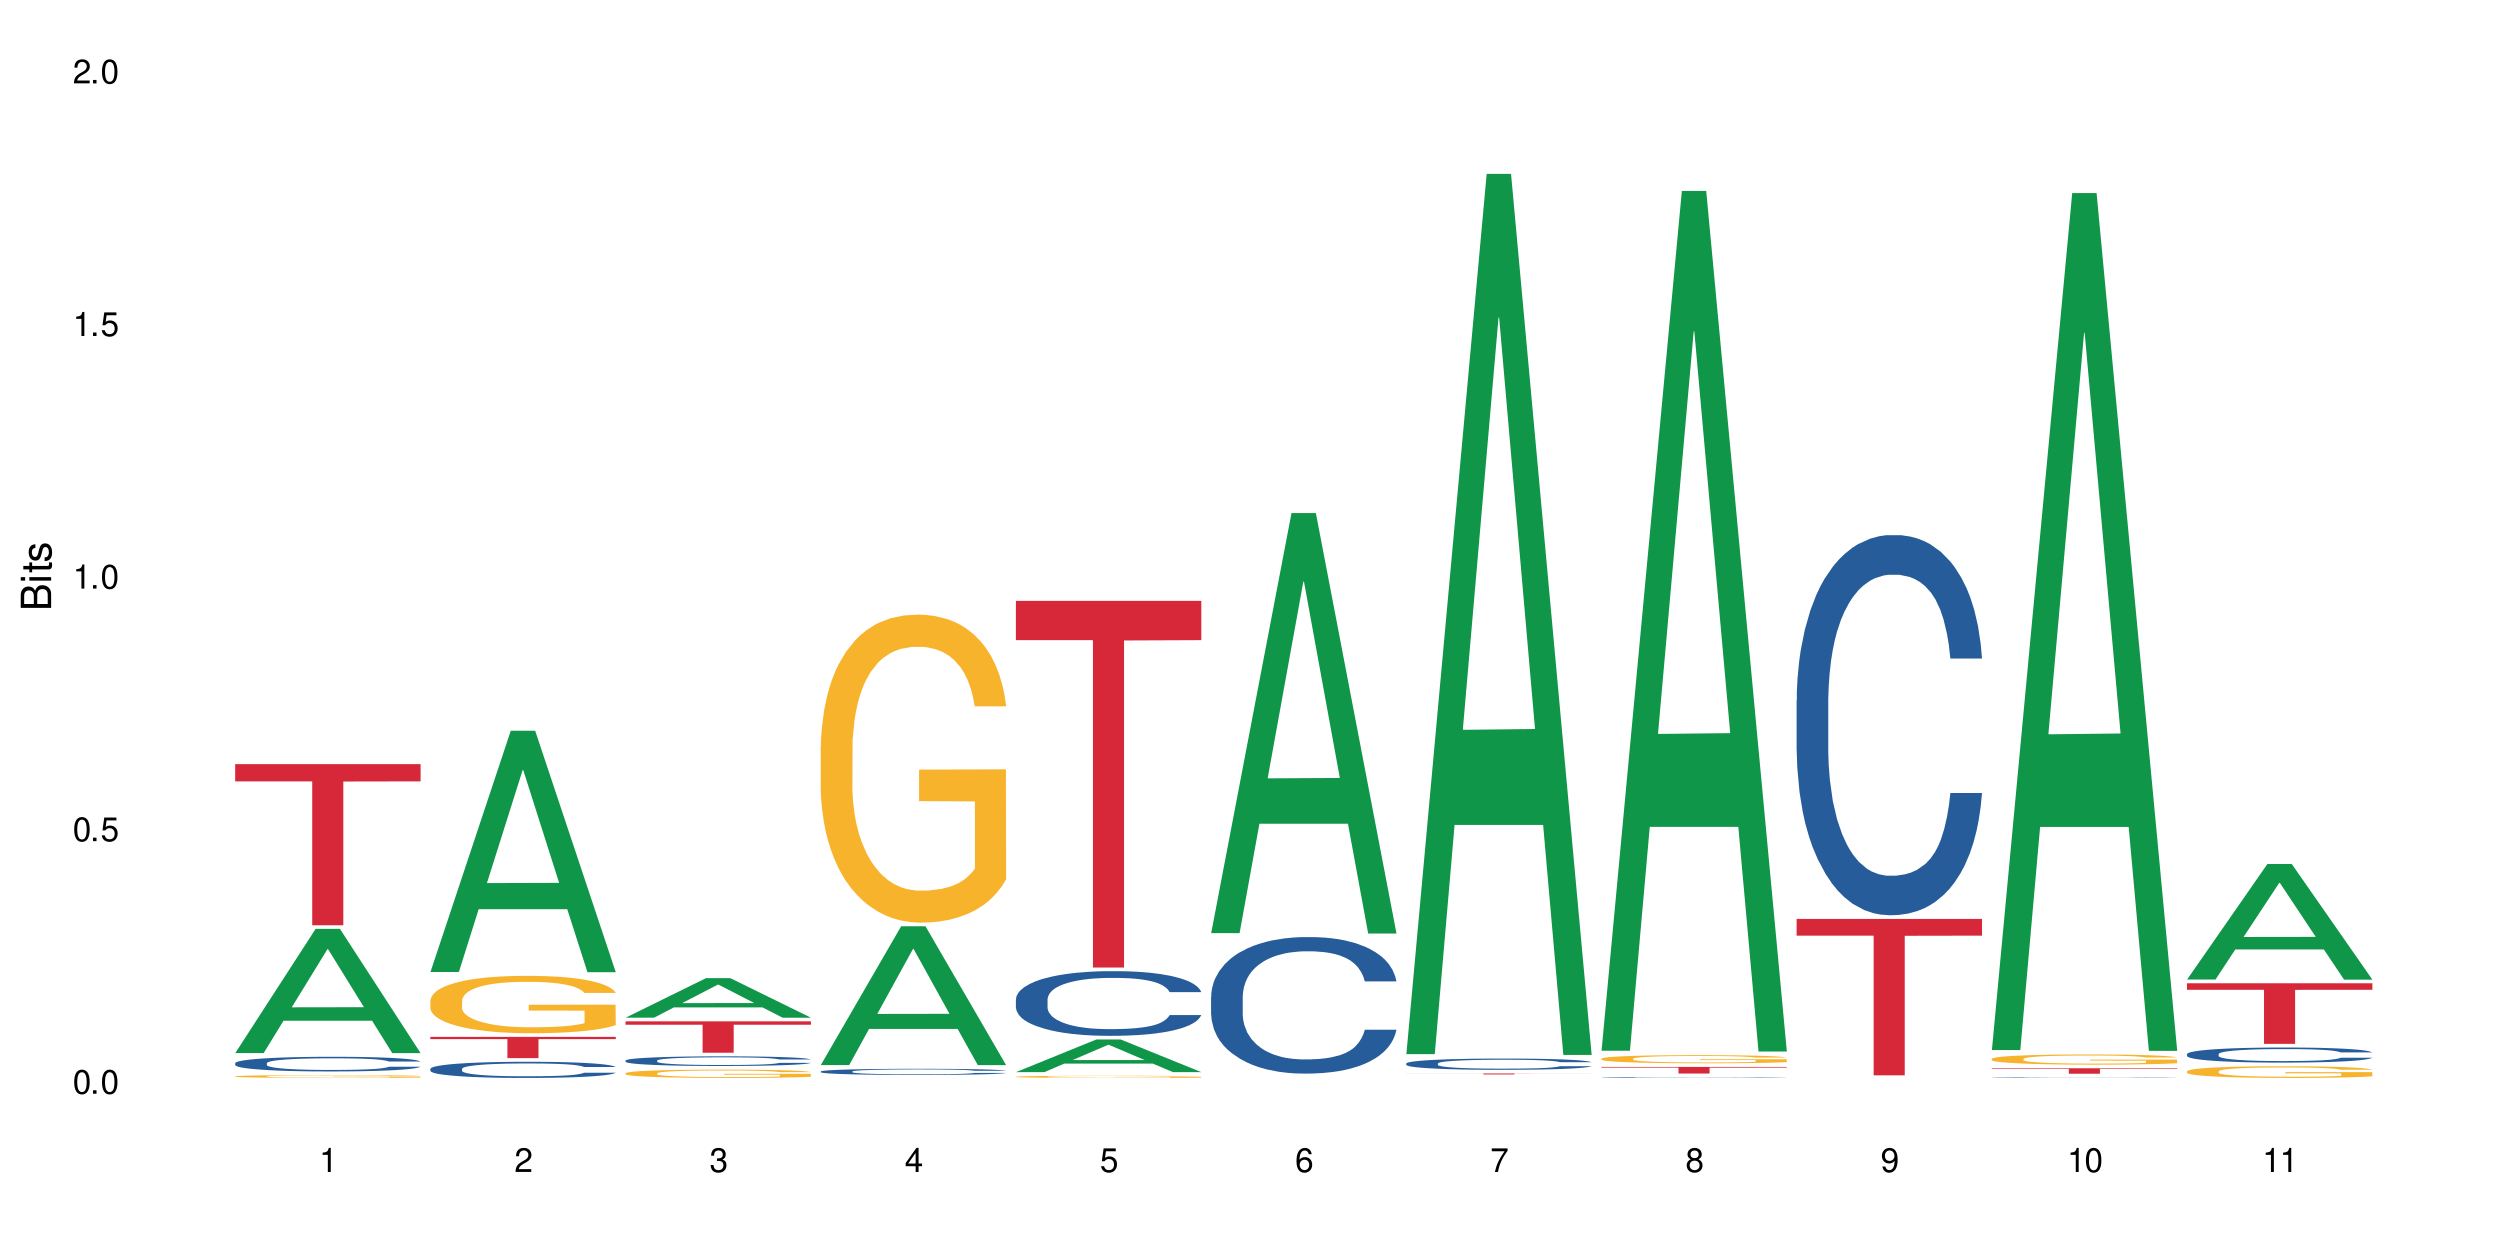 <?xml version="1.0" encoding="UTF-8"?>
<svg xmlns="http://www.w3.org/2000/svg" xmlns:xlink="http://www.w3.org/1999/xlink" width="720" height="360" viewBox="0 0 720 360">
<defs>
<g>
<g id="glyph-0-0">
</g>
<g id="glyph-0-1">
<path d="M 2.641 -6.938 C 2 -6.938 1.422 -6.656 1.078 -6.172 C 0.641 -5.562 0.406 -4.641 0.406 -3.359 C 0.406 -1.016 1.188 0.219 2.641 0.219 C 4.078 0.219 4.859 -1.016 4.859 -3.297 C 4.859 -4.641 4.656 -5.547 4.203 -6.172 C 3.844 -6.656 3.281 -6.938 2.641 -6.938 Z M 2.641 -6.188 C 3.547 -6.188 4 -5.25 4 -3.375 C 4 -1.406 3.562 -0.484 2.625 -0.484 C 1.734 -0.484 1.281 -1.438 1.281 -3.344 C 1.281 -5.25 1.734 -6.188 2.641 -6.188 Z M 2.641 -6.188 "/>
</g>
<g id="glyph-0-2">
<path d="M 1.828 -1 L 0.828 -1 L 0.828 0 L 1.828 0 Z M 1.828 -1 "/>
</g>
<g id="glyph-0-3">
<path d="M 4.562 -6.797 L 1.062 -6.797 L 0.547 -3.094 L 1.328 -3.094 C 1.719 -3.562 2.047 -3.734 2.578 -3.734 C 3.484 -3.734 4.062 -3.109 4.062 -2.094 C 4.062 -1.125 3.484 -0.531 2.578 -0.531 C 1.828 -0.531 1.375 -0.906 1.188 -1.672 L 0.328 -1.672 C 0.453 -1.109 0.547 -0.844 0.75 -0.594 C 1.125 -0.078 1.828 0.219 2.594 0.219 C 3.969 0.219 4.922 -0.781 4.922 -2.219 C 4.922 -3.562 4.031 -4.484 2.719 -4.484 C 2.25 -4.484 1.859 -4.359 1.469 -4.062 L 1.734 -5.969 L 4.562 -5.969 Z M 4.562 -6.797 "/>
</g>
<g id="glyph-0-4">
<path d="M 2.484 -4.938 L 2.484 0 L 3.328 0 L 3.328 -6.938 L 2.766 -6.938 C 2.469 -5.875 2.281 -5.734 0.984 -5.562 L 0.984 -4.938 Z M 2.484 -4.938 "/>
</g>
<g id="glyph-0-5">
<path d="M 4.859 -0.828 L 1.281 -0.828 C 1.359 -1.406 1.672 -1.781 2.5 -2.281 L 3.469 -2.828 C 4.406 -3.344 4.906 -4.062 4.906 -4.906 C 4.906 -5.484 4.672 -6.031 4.266 -6.406 C 3.859 -6.766 3.375 -6.938 2.719 -6.938 C 1.859 -6.938 1.219 -6.625 0.844 -6.031 C 0.609 -5.672 0.5 -5.234 0.484 -4.531 L 1.328 -4.531 C 1.359 -5.016 1.406 -5.281 1.531 -5.516 C 1.75 -5.938 2.188 -6.203 2.703 -6.203 C 3.469 -6.203 4.031 -5.641 4.031 -4.891 C 4.031 -4.344 3.719 -3.859 3.125 -3.516 L 2.234 -3 C 0.812 -2.172 0.406 -1.531 0.328 -0.016 L 4.859 -0.016 Z M 4.859 -0.828 "/>
</g>
<g id="glyph-0-6">
<path d="M 2.125 -3.188 L 2.578 -3.188 C 3.5 -3.188 3.984 -2.766 3.984 -1.922 C 3.984 -1.062 3.469 -0.531 2.594 -0.531 C 1.656 -0.531 1.203 -1 1.156 -2.016 L 0.312 -2.016 C 0.344 -1.453 0.438 -1.094 0.609 -0.781 C 0.953 -0.109 1.625 0.219 2.547 0.219 C 3.953 0.219 4.859 -0.625 4.859 -1.938 C 4.859 -2.828 4.516 -3.297 3.703 -3.594 C 4.344 -3.844 4.656 -4.328 4.656 -5.031 C 4.656 -6.219 3.875 -6.938 2.578 -6.938 C 1.203 -6.938 0.484 -6.172 0.453 -4.703 L 1.297 -4.703 C 1.312 -5.125 1.344 -5.359 1.453 -5.578 C 1.641 -5.969 2.062 -6.203 2.594 -6.203 C 3.344 -6.203 3.797 -5.75 3.797 -5 C 3.797 -4.516 3.609 -4.219 3.25 -4.047 C 3.016 -3.953 2.703 -3.922 2.125 -3.906 Z M 2.125 -3.188 "/>
</g>
<g id="glyph-0-7">
<path d="M 3.141 -1.672 L 3.141 0 L 3.984 0 L 3.984 -1.672 L 4.984 -1.672 L 4.984 -2.438 L 3.984 -2.438 L 3.984 -6.938 L 3.359 -6.938 L 0.266 -2.578 L 0.266 -1.672 Z M 3.141 -2.438 L 1 -2.438 L 3.141 -5.5 Z M 3.141 -2.438 "/>
</g>
<g id="glyph-0-8">
<path d="M 4.781 -5.125 C 4.609 -6.266 3.891 -6.938 2.844 -6.938 C 2.094 -6.938 1.422 -6.578 1.031 -5.953 C 0.594 -5.266 0.406 -4.422 0.406 -3.172 C 0.406 -2 0.578 -1.25 0.984 -0.641 C 1.359 -0.078 1.953 0.219 2.703 0.219 C 3.984 0.219 4.922 -0.75 4.922 -2.094 C 4.922 -3.375 4.062 -4.281 2.844 -4.281 C 2.172 -4.281 1.641 -4.031 1.281 -3.516 C 1.281 -5.234 1.828 -6.188 2.797 -6.188 C 3.391 -6.188 3.797 -5.797 3.938 -5.125 Z M 2.734 -3.531 C 3.547 -3.531 4.062 -2.953 4.062 -2.031 C 4.062 -1.156 3.484 -0.531 2.703 -0.531 C 1.922 -0.531 1.328 -1.188 1.328 -2.078 C 1.328 -2.938 1.906 -3.531 2.734 -3.531 Z M 2.734 -3.531 "/>
</g>
<g id="glyph-0-9">
<path d="M 4.984 -6.797 L 0.438 -6.797 L 0.438 -5.969 L 4.109 -5.969 C 2.5 -3.656 1.828 -2.234 1.328 0 L 2.219 0 C 2.594 -2.172 3.453 -4.047 4.984 -6.094 Z M 4.984 -6.797 "/>
</g>
<g id="glyph-0-10">
<path d="M 3.75 -3.656 C 4.469 -4.094 4.688 -4.438 4.688 -5.078 C 4.688 -6.172 3.844 -6.938 2.641 -6.938 C 1.438 -6.938 0.594 -6.172 0.594 -5.094 C 0.594 -4.438 0.812 -4.094 1.516 -3.656 C 0.734 -3.266 0.359 -2.703 0.359 -1.922 C 0.359 -0.656 1.281 0.219 2.641 0.219 C 3.984 0.219 4.922 -0.656 4.922 -1.922 C 4.922 -2.703 4.531 -3.266 3.75 -3.656 Z M 2.641 -6.188 C 3.359 -6.188 3.812 -5.75 3.812 -5.062 C 3.812 -4.406 3.344 -3.984 2.641 -3.984 C 1.922 -3.984 1.453 -4.406 1.453 -5.078 C 1.453 -5.75 1.922 -6.188 2.641 -6.188 Z M 2.641 -3.266 C 3.484 -3.266 4.062 -2.719 4.062 -1.906 C 4.062 -1.078 3.484 -0.531 2.625 -0.531 C 1.797 -0.531 1.219 -1.094 1.219 -1.906 C 1.219 -2.719 1.781 -3.266 2.641 -3.266 Z M 2.641 -3.266 "/>
</g>
<g id="glyph-0-11">
<path d="M 0.516 -1.578 C 0.672 -0.453 1.406 0.219 2.438 0.219 C 3.188 0.219 3.859 -0.141 4.266 -0.766 C 4.688 -1.453 4.891 -2.297 4.891 -3.547 C 4.891 -4.719 4.703 -5.453 4.312 -6.078 C 3.938 -6.641 3.344 -6.938 2.594 -6.938 C 1.297 -6.938 0.359 -5.969 0.359 -4.625 C 0.359 -3.344 1.234 -2.453 2.453 -2.453 C 3.094 -2.453 3.578 -2.672 4.016 -3.203 C 4 -1.484 3.469 -0.531 2.5 -0.531 C 1.906 -0.531 1.484 -0.906 1.359 -1.578 Z M 2.578 -6.203 C 3.375 -6.203 3.969 -5.531 3.969 -4.641 C 3.969 -3.797 3.391 -3.188 2.547 -3.188 C 1.734 -3.188 1.234 -3.766 1.234 -4.688 C 1.234 -5.562 1.797 -6.203 2.578 -6.203 Z M 2.578 -6.203 "/>
</g>
<g id="glyph-1-0">
</g>
<g id="glyph-1-1">
<path d="M 0 -0.953 L 0 -4.891 C 0 -5.719 -0.234 -6.344 -0.734 -6.797 C -1.188 -7.234 -1.812 -7.469 -2.5 -7.469 C -3.547 -7.469 -4.188 -7 -4.625 -5.875 C -4.984 -6.688 -5.625 -7.094 -6.531 -7.094 C -7.172 -7.094 -7.734 -6.859 -8.141 -6.391 C -8.562 -5.922 -8.75 -5.344 -8.75 -4.5 L -8.75 -0.953 Z M -4.984 -2.062 L -7.766 -2.062 L -7.766 -4.219 C -7.766 -4.844 -7.688 -5.203 -7.453 -5.5 C -7.219 -5.812 -6.859 -5.969 -6.375 -5.969 C -5.891 -5.969 -5.531 -5.812 -5.297 -5.5 C -5.062 -5.203 -4.984 -4.844 -4.984 -4.219 Z M -0.984 -2.062 L -4 -2.062 L -4 -4.781 C -4 -5.766 -3.438 -6.359 -2.484 -6.359 C -1.547 -6.359 -0.984 -5.766 -0.984 -4.781 Z M -0.984 -2.062 "/>
</g>
<g id="glyph-1-2">
<path d="M -6.281 -1.797 L -6.281 -0.797 L 0 -0.797 L 0 -1.797 Z M -8.75 -1.797 L -8.75 -0.797 L -7.484 -0.797 L -7.484 -1.797 Z M -8.75 -1.797 "/>
</g>
<g id="glyph-1-3">
<path d="M -6.281 -3.047 L -6.281 -2.016 L -8.016 -2.016 L -8.016 -1.016 L -6.281 -1.016 L -6.281 -0.172 L -5.469 -0.172 L -5.469 -1.016 L -0.719 -1.016 C -0.078 -1.016 0.281 -1.453 0.281 -2.234 C 0.281 -2.5 0.25 -2.719 0.188 -3.047 L -0.641 -3.047 C -0.609 -2.906 -0.594 -2.766 -0.594 -2.562 C -0.594 -2.141 -0.719 -2.016 -1.156 -2.016 L -5.469 -2.016 L -5.469 -3.047 Z M -6.281 -3.047 "/>
</g>
<g id="glyph-1-4">
<path d="M -4.531 -5.25 C -5.766 -5.25 -6.469 -4.422 -6.469 -2.969 C -6.469 -1.516 -5.719 -0.562 -4.547 -0.562 C -3.562 -0.562 -3.094 -1.062 -2.734 -2.562 L -2.516 -3.484 C -2.344 -4.188 -2.094 -4.469 -1.641 -4.469 C -1.047 -4.469 -0.641 -3.875 -0.641 -3 C -0.641 -2.453 -0.797 -2 -1.062 -1.75 C -1.25 -1.594 -1.422 -1.531 -1.875 -1.469 L -1.875 -0.406 C -0.422 -0.453 0.281 -1.266 0.281 -2.922 C 0.281 -4.5 -0.5 -5.516 -1.719 -5.516 C -2.656 -5.516 -3.172 -4.984 -3.469 -3.734 L -3.703 -2.766 C -3.891 -1.953 -4.156 -1.609 -4.594 -1.609 C -5.188 -1.609 -5.547 -2.125 -5.547 -2.938 C -5.547 -3.75 -5.203 -4.172 -4.531 -4.203 Z M -4.531 -5.25 "/>
</g>
</g>
</defs>
<rect x="-72" y="-36" width="864" height="432" fill="rgb(100%, 100%, 100%)" fill-opacity="1"/>
<path fill-rule="nonzero" fill="rgb(6.275%, 58.824%, 28.235%)" fill-opacity="1" d="M 67.73 303.277 L 67.789 303.242 L 90.895 267.523 L 97.91 267.523 L 121.133 303.309 L 112.973 303.309 L 107.152 293.969 L 81.652 293.969 L 75.945 303.277 L 67.73 303.277 L 84.105 290.105 L 104.816 290.07 L 94.488 273.371 L 94.375 273.336 L 94.262 273.438 L 84.047 290.07 L 84.105 290.105 Z M 67.73 303.277 "/>
<path fill-rule="nonzero" fill="rgb(14.51%, 36.078%, 60%)" fill-opacity="1" d="M 67.73 306.195 L 67.797 306.191 L 67.797 306.098 L 67.992 305.949 L 68.449 305.766 L 68.902 305.637 L 70.074 305.41 L 71.703 305.191 L 73.398 305.02 L 74.633 304.918 L 75.742 304.844 L 78.281 304.699 L 79.91 304.625 L 81.668 304.559 L 83.816 304.496 L 85.379 304.457 L 88.895 304.395 L 91.5 304.367 L 93.52 304.355 L 97.883 304.355 L 100.488 304.371 L 102.375 304.391 L 104.461 304.422 L 106.219 304.457 L 109.281 304.539 L 112.016 304.648 L 113.254 304.711 L 115.207 304.832 L 116.703 304.945 L 117.746 305.047 L 118.918 305.191 L 119.961 305.363 L 120.742 305.559 L 121.133 305.727 L 112.016 305.727 L 111.559 305.57 L 111.039 305.453 L 110.062 305.293 L 109.086 305.184 L 107.715 305.07 L 106.48 304.996 L 104.785 304.922 L 103.289 304.875 L 101.727 304.844 L 100.227 304.82 L 97.363 304.797 L 94.039 304.797 L 92.805 304.805 L 90.262 304.836 L 88.895 304.863 L 86.941 304.914 L 85.574 304.965 L 83.945 305.043 L 82.84 305.109 L 81.473 305.211 L 80.496 305.297 L 79.387 305.426 L 78.738 305.523 L 78.152 305.629 L 77.629 305.758 L 77.238 305.891 L 76.977 306.035 L 76.848 306.176 L 76.848 306.773 L 76.977 306.91 L 77.305 307.074 L 78.152 307.309 L 79.387 307.516 L 80.82 307.676 L 82.188 307.793 L 82.969 307.848 L 84.012 307.906 L 85.641 307.984 L 87.984 308.062 L 89.352 308.094 L 91.438 308.125 L 93.586 308.141 L 96.449 308.141 L 98.988 308.125 L 100.684 308.105 L 102.441 308.074 L 104.852 308.008 L 106.348 307.945 L 107.652 307.875 L 108.629 307.801 L 109.281 307.738 L 110.258 307.617 L 111.039 307.488 L 111.625 307.352 L 112.016 307.223 L 121.133 307.223 L 120.742 307.375 L 120.156 307.527 L 119.57 307.637 L 118.656 307.773 L 117.613 307.895 L 116.117 308.027 L 114.879 308.117 L 113.254 308.215 L 111.754 308.285 L 110.125 308.352 L 107.715 308.43 L 106.152 308.469 L 104.461 308.504 L 102.441 308.535 L 99.902 308.562 L 97.168 308.574 L 94.625 308.578 L 91.891 308.57 L 89.871 308.559 L 87.203 308.523 L 83.883 308.453 L 81.473 308.379 L 79.582 308.305 L 77.957 308.23 L 76.133 308.125 L 73.789 307.953 L 72.355 307.824 L 71.379 307.715 L 70.27 307.562 L 69.488 307.43 L 68.578 307.215 L 67.926 306.938 L 67.73 306.727 Z M 67.73 306.195 "/>
<path fill-rule="nonzero" fill="rgb(96.863%, 70.196%, 16.863%)" fill-opacity="1" d="M 67.73 309.98 L 67.797 309.977 L 67.797 309.965 L 68.055 309.93 L 68.707 309.883 L 69.555 309.844 L 70.465 309.812 L 71.051 309.797 L 72.027 309.777 L 72.875 309.758 L 75.023 309.727 L 77.762 309.695 L 79.258 309.68 L 80.949 309.668 L 83.359 309.652 L 84.469 309.648 L 87.855 309.637 L 91.695 309.629 L 95.93 309.625 L 97.883 309.625 L 100.555 309.629 L 104.199 309.637 L 106.285 309.645 L 107.91 309.652 L 109.605 309.664 L 111.688 309.676 L 113.645 309.695 L 115.207 309.715 L 116.77 309.738 L 118.07 309.762 L 119.18 309.785 L 120.156 309.82 L 120.742 309.844 L 121.133 309.871 L 112.078 309.871 L 111.559 309.844 L 110.973 309.824 L 109.996 309.801 L 109.02 309.781 L 108.043 309.766 L 106.219 309.746 L 104.656 309.734 L 102.703 309.727 L 100.812 309.719 L 98.664 309.715 L 97.363 309.711 L 93.91 309.711 L 90.785 309.719 L 88.961 309.723 L 87.66 309.73 L 85.836 309.742 L 84.727 309.75 L 84.078 309.758 L 82.125 309.781 L 80.82 309.801 L 80.105 309.816 L 79.191 309.836 L 78.543 309.859 L 77.824 309.887 L 77.434 309.91 L 76.914 309.961 L 76.848 310.098 L 77.043 310.125 L 77.434 310.156 L 77.957 310.184 L 78.738 310.211 L 79.52 310.234 L 80.887 310.266 L 82.059 310.285 L 82.969 310.297 L 84.727 310.316 L 85.445 310.324 L 87.137 310.336 L 88.895 310.348 L 91.047 310.355 L 92.672 310.359 L 95.277 310.363 L 98.598 310.363 L 102.508 310.359 L 104.98 310.355 L 106.676 310.348 L 107.781 310.344 L 109.148 310.336 L 110.125 310.328 L 111.039 310.32 L 112.145 310.305 L 112.145 310.125 L 96.059 310.125 L 96.059 310.039 L 121.066 310.039 L 121.133 310.336 L 119.766 310.355 L 118.07 310.375 L 116.441 310.391 L 114.75 310.402 L 112.34 310.418 L 110.387 310.426 L 107.391 310.438 L 104.656 310.441 L 101.789 310.449 L 93.586 310.449 L 90.719 310.445 L 88.441 310.438 L 86.355 310.43 L 84.273 310.422 L 81.668 310.406 L 79.973 310.395 L 78.215 310.375 L 76.457 310.359 L 74.895 310.336 L 73.852 310.32 L 72.812 310.305 L 71.703 310.281 L 70.66 310.254 L 69.879 310.23 L 69.164 310.207 L 68.645 310.18 L 68.121 310.148 L 67.859 310.121 L 67.73 310.098 Z M 67.73 309.98 "/>
<path fill-rule="nonzero" fill="rgb(83.922%, 15.686%, 22.353%)" fill-opacity="1" d="M 67.73 220.066 L 121.133 220.066 L 121.133 225.035 L 98.875 225.078 L 98.875 266.477 L 89.922 266.477 L 89.922 225.125 L 89.793 225.035 L 67.73 225.035 Z M 67.73 220.066 "/>
<path fill-rule="nonzero" fill="rgb(6.275%, 58.824%, 28.235%)" fill-opacity="1" d="M 123.941 279.93 L 124 279.863 L 147.105 210.445 L 154.125 210.445 L 177.344 279.996 L 169.184 279.996 L 163.367 261.84 L 137.863 261.84 L 132.156 279.93 L 123.941 279.93 L 140.316 254.332 L 161.027 254.266 L 150.699 221.809 L 150.586 221.742 L 150.473 221.941 L 140.258 254.266 L 140.316 254.332 Z M 123.941 279.93 "/>
<path fill-rule="nonzero" fill="rgb(14.51%, 36.078%, 60%)" fill-opacity="1" d="M 123.941 307.82 L 124.008 307.816 L 124.008 307.715 L 124.203 307.551 L 124.66 307.348 L 125.113 307.207 L 126.285 306.957 L 127.914 306.715 L 129.609 306.527 L 130.844 306.418 L 131.953 306.332 L 134.492 306.176 L 136.121 306.094 L 137.879 306.02 L 140.027 305.949 L 141.59 305.906 L 145.109 305.836 L 147.711 305.809 L 149.73 305.797 L 154.094 305.797 L 156.699 305.812 L 158.59 305.832 L 160.672 305.867 L 162.43 305.906 L 165.492 306 L 168.227 306.117 L 169.465 306.188 L 171.418 306.32 L 172.914 306.445 L 173.957 306.559 L 175.129 306.715 L 176.172 306.906 L 176.953 307.121 L 177.344 307.305 L 168.227 307.305 L 167.77 307.137 L 167.25 307.004 L 166.273 306.828 L 165.297 306.707 L 163.93 306.582 L 162.691 306.5 L 160.996 306.422 L 159.5 306.371 L 157.938 306.332 L 156.438 306.305 L 153.574 306.281 L 150.254 306.281 L 149.016 306.289 L 146.477 306.324 L 145.109 306.352 L 143.152 306.414 L 141.785 306.469 L 140.156 306.551 L 139.051 306.625 L 137.684 306.734 L 136.707 306.832 L 135.598 306.973 L 134.949 307.082 L 134.363 307.199 L 133.84 307.34 L 133.449 307.488 L 133.191 307.645 L 133.059 307.801 L 133.059 308.461 L 133.191 308.613 L 133.516 308.789 L 134.363 309.051 L 135.598 309.277 L 137.031 309.453 L 138.398 309.582 L 139.18 309.641 L 140.223 309.711 L 141.852 309.797 L 144.195 309.879 L 145.562 309.914 L 147.648 309.949 L 149.797 309.965 L 152.66 309.965 L 155.203 309.949 L 156.895 309.926 L 158.652 309.895 L 161.062 309.82 L 162.559 309.754 L 163.863 309.672 L 164.84 309.59 L 165.492 309.523 L 166.469 309.391 L 167.25 309.246 L 167.836 309.098 L 168.227 308.953 L 177.344 308.953 L 176.953 309.121 L 176.367 309.289 L 175.781 309.414 L 174.867 309.562 L 173.828 309.691 L 172.328 309.844 L 171.09 309.941 L 169.465 310.047 L 167.965 310.129 L 166.336 310.199 L 163.93 310.285 L 162.363 310.328 L 160.672 310.367 L 158.652 310.398 L 156.113 310.43 L 153.379 310.445 L 150.84 310.449 L 148.102 310.441 L 146.086 310.426 L 143.414 310.387 L 140.094 310.309 L 137.684 310.23 L 135.793 310.148 L 134.168 310.062 L 132.344 309.949 L 130 309.762 L 128.566 309.617 L 127.59 309.496 L 126.48 309.332 L 125.699 309.184 L 124.789 308.945 L 124.137 308.641 L 123.941 308.406 Z M 123.941 307.82 "/>
<path fill-rule="nonzero" fill="rgb(96.863%, 70.196%, 16.863%)" fill-opacity="1" d="M 123.941 288.121 L 124.008 288.105 L 124.008 287.805 L 124.27 287.125 L 124.918 286.188 L 125.766 285.418 L 126.676 284.816 L 127.266 284.496 L 128.242 284.047 L 129.086 283.711 L 131.234 283.035 L 133.973 282.398 L 135.469 282.129 L 137.164 281.871 L 139.57 281.586 L 140.68 281.48 L 144.066 281.238 L 147.906 281.086 L 152.141 281.039 L 154.094 281.055 L 156.766 281.117 L 160.41 281.281 L 162.496 281.434 L 164.125 281.586 L 165.816 281.781 L 167.902 282.082 L 169.855 282.445 L 171.418 282.809 L 172.98 283.262 L 174.281 283.742 L 175.391 284.27 L 176.367 284.906 L 176.953 285.434 L 177.344 285.961 L 168.293 285.961 L 167.77 285.434 L 167.184 285.027 L 166.207 284.527 L 165.23 284.164 L 164.254 283.879 L 162.43 283.488 L 160.867 283.246 L 158.914 283.035 L 157.023 282.898 L 154.875 282.809 L 153.574 282.777 L 150.121 282.777 L 146.996 282.883 L 145.172 283.004 L 143.871 283.125 L 142.047 283.352 L 140.941 283.531 L 140.289 283.652 L 138.336 284.121 L 137.031 284.543 L 136.316 284.828 L 135.402 285.281 L 134.754 285.691 L 134.035 286.293 L 133.645 286.746 L 133.125 287.773 L 133.059 290.492 L 133.254 291.066 L 133.645 291.684 L 134.168 292.227 L 134.949 292.801 L 135.73 293.238 L 137.098 293.828 L 138.27 294.219 L 139.18 294.477 L 140.941 294.883 L 141.656 295.02 L 143.348 295.293 L 145.109 295.504 L 147.258 295.684 L 148.883 295.773 L 151.488 295.852 L 154.812 295.852 L 158.719 295.758 L 161.191 295.641 L 162.887 295.52 L 163.992 295.414 L 165.359 295.246 L 166.336 295.094 L 167.25 294.93 L 168.355 294.672 L 168.355 291.066 L 152.27 291.051 L 152.27 289.359 L 177.277 289.344 L 177.344 295.246 L 175.977 295.652 L 174.281 296.047 L 172.656 296.348 L 170.961 296.605 L 168.551 296.891 L 166.598 297.074 L 163.602 297.285 L 160.867 297.422 L 158 297.512 L 155.461 297.555 L 152.465 297.57 L 149.797 297.543 L 146.93 297.449 L 144.652 297.328 L 142.566 297.18 L 140.484 296.984 L 137.879 296.664 L 136.188 296.41 L 134.426 296.094 L 132.668 295.715 L 131.105 295.309 L 130.062 294.988 L 129.023 294.629 L 127.914 294.176 L 126.871 293.66 L 126.09 293.191 L 125.375 292.664 L 124.855 292.168 L 124.332 291.488 L 124.074 290.945 L 123.941 290.477 Z M 123.941 288.121 "/>
<path fill-rule="nonzero" fill="rgb(83.922%, 15.686%, 22.353%)" fill-opacity="1" d="M 123.941 298.617 L 177.344 298.617 L 177.344 299.273 L 155.086 299.277 L 155.086 304.75 L 146.133 304.75 L 146.133 299.285 L 146.004 299.273 L 123.941 299.273 Z M 123.941 298.617 "/>
<path fill-rule="nonzero" fill="rgb(6.275%, 58.824%, 28.235%)" fill-opacity="1" d="M 180.152 293.094 L 180.211 293.082 L 203.316 281.711 L 210.336 281.711 L 233.555 293.102 L 225.395 293.102 L 219.578 290.129 L 194.074 290.129 L 188.371 293.094 L 180.152 293.094 L 196.527 288.898 L 217.238 288.887 L 206.91 283.57 L 206.797 283.559 L 206.684 283.594 L 196.473 288.887 L 196.527 288.898 Z M 180.152 293.094 "/>
<path fill-rule="nonzero" fill="rgb(14.51%, 36.078%, 60%)" fill-opacity="1" d="M 180.152 305.438 L 180.219 305.434 L 180.219 305.371 L 180.414 305.277 L 180.871 305.152 L 181.324 305.07 L 182.5 304.918 L 184.125 304.773 L 185.82 304.664 L 187.059 304.598 L 188.164 304.547 L 190.703 304.453 L 192.332 304.402 L 194.09 304.359 L 196.238 304.316 L 197.801 304.293 L 201.32 304.25 L 203.922 304.234 L 205.941 304.227 L 210.305 304.227 L 212.91 304.234 L 214.801 304.25 L 216.883 304.27 L 218.641 304.293 L 221.703 304.348 L 224.438 304.418 L 225.676 304.461 L 227.629 304.539 L 229.125 304.613 L 230.168 304.68 L 231.34 304.773 L 232.383 304.891 L 233.164 305.02 L 233.555 305.129 L 224.438 305.129 L 223.98 305.027 L 223.461 304.949 L 222.484 304.844 L 221.508 304.77 L 220.141 304.695 L 218.902 304.648 L 217.207 304.598 L 215.711 304.57 L 214.148 304.547 L 212.648 304.531 L 209.785 304.516 L 206.465 304.516 L 205.227 304.52 L 202.688 304.543 L 201.32 304.559 L 199.363 304.594 L 197.996 304.629 L 196.371 304.68 L 195.262 304.723 L 193.895 304.789 L 192.918 304.848 L 191.812 304.93 L 191.16 304.992 L 190.574 305.066 L 190.051 305.148 L 189.66 305.238 L 189.402 305.332 L 189.27 305.422 L 189.27 305.816 L 189.402 305.91 L 189.727 306.016 L 190.574 306.172 L 191.812 306.305 L 193.242 306.41 L 194.609 306.488 L 195.395 306.523 L 196.434 306.562 L 198.062 306.613 L 200.406 306.664 L 201.773 306.688 L 203.859 306.707 L 206.008 306.715 L 208.875 306.715 L 211.414 306.707 L 213.105 306.695 L 214.863 306.672 L 217.273 306.629 L 218.773 306.59 L 220.074 306.543 L 221.051 306.492 L 221.703 306.453 L 222.68 306.375 L 223.461 306.289 L 224.047 306.199 L 224.438 306.113 L 233.555 306.113 L 233.164 306.215 L 232.578 306.312 L 231.992 306.387 L 231.082 306.477 L 230.039 306.555 L 228.539 306.645 L 227.305 306.703 L 225.676 306.766 L 224.176 306.812 L 222.551 306.855 L 220.141 306.906 L 218.578 306.934 L 216.883 306.957 L 214.863 306.977 L 212.324 306.992 L 209.59 307.004 L 207.051 307.008 L 204.316 307 L 202.297 306.992 L 199.625 306.969 L 196.305 306.922 L 193.895 306.875 L 192.008 306.824 L 190.379 306.773 L 188.555 306.707 L 186.211 306.594 L 184.777 306.508 L 183.801 306.438 L 182.695 306.34 L 181.914 306.25 L 181 306.105 L 180.348 305.926 L 180.152 305.785 Z M 180.152 305.438 "/>
<path fill-rule="nonzero" fill="rgb(96.863%, 70.196%, 16.863%)" fill-opacity="1" d="M 180.152 309.078 L 180.219 309.078 L 180.219 309.035 L 180.48 308.934 L 181.129 308.801 L 181.977 308.688 L 182.891 308.602 L 183.477 308.555 L 184.453 308.488 L 185.297 308.441 L 187.449 308.34 L 190.184 308.25 L 191.68 308.211 L 193.375 308.172 L 195.785 308.133 L 196.891 308.117 L 200.277 308.082 L 204.121 308.059 L 208.352 308.051 L 210.305 308.055 L 212.977 308.062 L 216.621 308.086 L 218.707 308.109 L 220.336 308.133 L 222.027 308.16 L 224.113 308.203 L 226.066 308.254 L 227.629 308.309 L 229.191 308.375 L 230.492 308.445 L 231.602 308.52 L 232.578 308.613 L 233.164 308.691 L 233.555 308.766 L 224.504 308.766 L 223.98 308.691 L 223.395 308.629 L 222.418 308.559 L 221.441 308.504 L 220.465 308.465 L 218.641 308.406 L 217.078 308.371 L 215.125 308.34 L 213.238 308.32 L 211.086 308.309 L 209.785 308.305 L 206.332 308.305 L 203.207 308.32 L 201.383 308.336 L 200.082 308.355 L 198.258 308.387 L 197.152 308.414 L 196.5 308.43 L 194.547 308.5 L 193.242 308.559 L 192.527 308.602 L 191.617 308.668 L 190.965 308.727 L 190.246 308.812 L 189.855 308.879 L 189.336 309.027 L 189.27 309.422 L 189.465 309.508 L 189.855 309.598 L 190.379 309.676 L 191.16 309.758 L 191.941 309.82 L 193.309 309.906 L 194.48 309.965 L 195.395 310 L 197.152 310.062 L 197.867 310.082 L 199.562 310.121 L 201.32 310.152 L 203.469 310.176 L 205.098 310.191 L 207.699 310.199 L 211.023 310.199 L 214.93 310.188 L 217.402 310.172 L 219.098 310.152 L 220.203 310.137 L 221.57 310.113 L 222.551 310.09 L 223.461 310.066 L 224.566 310.031 L 224.566 309.508 L 208.484 309.504 L 208.484 309.258 L 233.488 309.258 L 233.555 310.113 L 232.188 310.172 L 230.492 310.23 L 228.867 310.273 L 227.172 310.309 L 224.762 310.352 L 222.809 310.379 L 219.812 310.41 L 217.078 310.43 L 214.215 310.441 L 211.672 310.449 L 208.68 310.449 L 206.008 310.445 L 203.141 310.434 L 200.863 310.414 L 198.777 310.395 L 196.695 310.363 L 194.09 310.32 L 192.398 310.281 L 190.641 310.234 L 188.879 310.18 L 187.316 310.121 L 186.277 310.074 L 185.234 310.023 L 184.125 309.957 L 183.086 309.883 L 182.305 309.816 L 181.586 309.738 L 181.066 309.668 L 180.543 309.566 L 180.285 309.488 L 180.152 309.422 Z M 180.152 309.078 "/>
<path fill-rule="nonzero" fill="rgb(83.922%, 15.686%, 22.353%)" fill-opacity="1" d="M 180.152 294.148 L 233.555 294.148 L 233.555 295.117 L 211.301 295.125 L 211.301 303.18 L 202.344 303.18 L 202.344 295.133 L 202.215 295.117 L 180.152 295.117 Z M 180.152 294.148 "/>
<path fill-rule="nonzero" fill="rgb(6.275%, 58.824%, 28.235%)" fill-opacity="1" d="M 236.367 306.73 L 236.422 306.691 L 259.527 266.773 L 266.547 266.773 L 289.766 306.766 L 281.609 306.766 L 275.789 296.328 L 250.285 296.328 L 244.582 306.73 L 236.367 306.73 L 252.738 292.008 L 273.449 291.973 L 263.121 273.309 L 263.008 273.27 L 262.895 273.383 L 252.684 291.973 L 252.738 292.008 Z M 236.367 306.73 "/>
<path fill-rule="nonzero" fill="rgb(14.51%, 36.078%, 60%)" fill-opacity="1" d="M 236.367 308.582 L 236.43 308.582 L 236.43 308.543 L 236.625 308.48 L 237.082 308.402 L 237.539 308.348 L 238.711 308.254 L 240.34 308.164 L 242.031 308.09 L 243.27 308.051 L 244.375 308.016 L 246.914 307.957 L 248.543 307.926 L 250.301 307.898 L 252.449 307.871 L 254.016 307.855 L 257.531 307.828 L 260.137 307.816 L 262.152 307.812 L 266.516 307.812 L 269.121 307.82 L 271.012 307.828 L 273.094 307.84 L 274.852 307.855 L 277.914 307.891 L 280.648 307.938 L 281.887 307.961 L 283.84 308.012 L 285.34 308.059 L 286.379 308.102 L 287.551 308.164 L 288.594 308.234 L 289.375 308.316 L 289.766 308.387 L 280.648 308.387 L 280.191 308.32 L 279.672 308.273 L 278.695 308.207 L 277.719 308.16 L 276.352 308.113 L 275.113 308.082 L 273.422 308.051 L 271.922 308.031 L 270.359 308.016 L 268.863 308.008 L 265.996 307.996 L 262.676 307.996 L 261.438 308 L 258.898 308.012 L 257.531 308.023 L 255.578 308.047 L 254.211 308.07 L 252.582 308.102 L 251.473 308.129 L 250.105 308.172 L 249.129 308.207 L 248.023 308.262 L 247.371 308.301 L 246.785 308.348 L 246.266 308.398 L 245.875 308.457 L 245.613 308.516 L 245.484 308.574 L 245.484 308.824 L 245.613 308.883 L 245.938 308.949 L 246.785 309.051 L 248.023 309.137 L 249.457 309.203 L 250.824 309.25 L 251.605 309.273 L 252.645 309.301 L 254.273 309.332 L 256.617 309.363 L 257.984 309.379 L 260.07 309.391 L 262.219 309.398 L 265.086 309.398 L 267.625 309.391 L 269.316 309.383 L 271.074 309.371 L 273.484 309.344 L 274.984 309.316 L 276.285 309.285 L 277.262 309.254 L 277.914 309.23 L 278.891 309.18 L 279.672 309.125 L 280.258 309.066 L 280.648 309.012 L 289.766 309.012 L 289.375 309.078 L 288.789 309.141 L 288.203 309.188 L 287.293 309.242 L 286.25 309.293 L 284.75 309.352 L 283.516 309.387 L 281.887 309.426 L 280.387 309.457 L 278.762 309.484 L 276.352 309.52 L 274.789 309.535 L 273.094 309.547 L 271.074 309.562 L 268.535 309.574 L 265.801 309.578 L 263.262 309.582 L 260.527 309.578 L 258.508 309.57 L 255.836 309.559 L 252.516 309.527 L 250.105 309.496 L 248.219 309.465 L 246.59 309.434 L 244.766 309.391 L 242.422 309.32 L 240.988 309.266 L 240.012 309.219 L 238.906 309.156 L 238.125 309.098 L 237.211 309.008 L 236.562 308.895 L 236.367 308.805 Z M 236.367 308.582 "/>
<path fill-rule="nonzero" fill="rgb(96.863%, 70.196%, 16.863%)" fill-opacity="1" d="M 236.367 215.008 L 236.43 214.926 L 236.43 213.305 L 236.691 209.66 L 237.344 204.637 L 238.188 200.504 L 239.102 197.262 L 239.688 195.562 L 240.664 193.129 L 241.512 191.348 L 243.66 187.703 L 246.395 184.301 L 247.891 182.84 L 249.586 181.465 L 251.996 179.926 L 253.102 179.355 L 256.488 178.059 L 260.332 177.25 L 264.562 177.008 L 266.516 177.09 L 269.188 177.414 L 272.836 178.305 L 274.918 179.113 L 276.547 179.926 L 278.238 180.977 L 280.324 182.598 L 282.277 184.543 L 283.84 186.488 L 285.402 188.918 L 286.707 191.512 L 287.812 194.348 L 288.789 197.75 L 289.375 200.586 L 289.766 203.422 L 280.715 203.422 L 280.191 200.586 L 279.605 198.398 L 278.629 195.723 L 277.652 193.777 L 276.676 192.238 L 274.852 190.133 L 273.289 188.836 L 271.336 187.703 L 269.449 186.973 L 267.301 186.488 L 265.996 186.324 L 262.543 186.324 L 259.418 186.891 L 257.594 187.539 L 256.293 188.188 L 254.469 189.402 L 253.363 190.375 L 252.711 191.023 L 250.758 193.535 L 249.457 195.805 L 248.738 197.344 L 247.828 199.773 L 247.176 201.961 L 246.461 205.203 L 246.07 207.633 L 245.547 213.145 L 245.484 227.727 L 245.68 230.805 L 246.07 234.129 L 246.59 237.047 L 247.371 240.125 L 248.152 242.473 L 249.52 245.633 L 250.691 247.742 L 251.605 249.117 L 253.363 251.305 L 254.078 252.035 L 255.773 253.492 L 257.531 254.629 L 259.68 255.598 L 261.309 256.086 L 263.914 256.492 L 267.234 256.492 L 271.141 256.004 L 273.617 255.355 L 275.309 254.707 L 276.418 254.141 L 277.785 253.25 L 278.762 252.441 L 279.672 251.547 L 280.781 250.172 L 280.781 230.805 L 264.695 230.727 L 264.695 221.652 L 289.699 221.57 L 289.766 253.25 L 288.398 255.438 L 286.707 257.543 L 285.078 259.164 L 283.383 260.543 L 280.977 262.082 L 279.02 263.055 L 276.023 264.188 L 273.289 264.918 L 270.426 265.402 L 267.887 265.645 L 264.891 265.727 L 262.219 265.566 L 259.355 265.078 L 257.074 264.43 L 254.992 263.621 L 252.906 262.566 L 250.301 260.867 L 248.609 259.488 L 246.852 257.789 L 245.094 255.762 L 243.527 253.574 L 242.488 251.871 L 241.445 249.93 L 240.34 247.496 L 239.297 244.742 L 238.516 242.23 L 237.797 239.395 L 237.277 236.723 L 236.758 233.074 L 236.496 230.16 L 236.367 227.648 Z M 236.367 215.008 "/>
<path fill-rule="nonzero" fill="rgb(6.275%, 58.824%, 28.235%)" fill-opacity="1" d="M 292.578 308.77 L 292.633 308.758 L 315.738 299.371 L 322.758 299.371 L 345.977 308.777 L 337.82 308.777 L 332 306.32 L 306.496 306.32 L 300.793 308.77 L 292.578 308.77 L 308.949 305.305 L 329.66 305.297 L 319.336 300.906 L 319.219 300.898 L 319.105 300.926 L 308.895 305.297 L 308.949 305.305 Z M 292.578 308.77 "/>
<path fill-rule="nonzero" fill="rgb(14.51%, 36.078%, 60%)" fill-opacity="1" d="M 292.578 287.805 L 292.641 287.785 L 292.641 287.379 L 292.836 286.73 L 293.293 285.914 L 293.75 285.352 L 294.922 284.348 L 296.551 283.379 L 298.242 282.629 L 299.48 282.184 L 300.586 281.844 L 303.125 281.215 L 304.754 280.891 L 306.512 280.602 L 308.664 280.312 L 310.227 280.141 L 313.742 279.871 L 316.348 279.75 L 318.367 279.699 L 322.73 279.699 L 325.332 279.77 L 327.223 279.852 L 329.305 279.988 L 331.066 280.141 L 334.125 280.516 L 336.859 280.992 L 338.098 281.266 L 340.051 281.793 L 341.551 282.305 L 342.59 282.746 L 343.762 283.379 L 344.805 284.145 L 345.586 285.012 L 345.977 285.742 L 336.859 285.742 L 336.406 285.062 L 335.883 284.535 L 334.906 283.836 L 333.93 283.344 L 332.562 282.848 L 331.324 282.527 L 329.633 282.203 L 328.133 282 L 326.57 281.844 L 325.074 281.742 L 322.207 281.641 L 318.887 281.641 L 317.648 281.676 L 315.109 281.812 L 313.742 281.93 L 311.789 282.168 L 310.422 282.391 L 308.793 282.73 L 307.684 283.02 L 306.316 283.461 L 305.34 283.855 L 304.234 284.414 L 303.582 284.84 L 302.996 285.316 L 302.477 285.879 L 302.086 286.477 L 301.824 287.105 L 301.695 287.719 L 301.695 290.355 L 301.824 290.969 L 302.148 291.684 L 302.996 292.723 L 304.234 293.625 L 305.668 294.34 L 307.035 294.852 L 307.816 295.09 L 308.859 295.363 L 310.484 295.703 L 312.832 296.043 L 314.199 296.18 L 316.281 296.316 L 318.43 296.383 L 321.297 296.383 L 323.836 296.316 L 325.527 296.23 L 327.289 296.094 L 329.695 295.805 L 331.195 295.531 L 332.496 295.207 L 333.473 294.887 L 334.125 294.613 L 335.102 294.086 L 335.883 293.508 L 336.469 292.91 L 336.859 292.332 L 345.977 292.332 L 345.586 293.012 L 345 293.676 L 344.414 294.172 L 343.504 294.766 L 342.461 295.293 L 340.965 295.891 L 339.727 296.281 L 338.098 296.707 L 336.602 297.031 L 334.973 297.32 L 332.562 297.66 L 331 297.832 L 329.305 297.984 L 327.289 298.121 L 324.746 298.238 L 322.012 298.309 L 319.473 298.324 L 316.738 298.289 L 314.719 298.223 L 312.047 298.07 L 308.727 297.762 L 306.316 297.438 L 304.43 297.117 L 302.801 296.773 L 300.977 296.316 L 298.633 295.566 L 297.199 294.988 L 296.223 294.512 L 295.117 293.848 L 294.336 293.25 L 293.422 292.297 L 292.773 291.09 L 292.578 290.152 Z M 292.578 287.805 "/>
<path fill-rule="nonzero" fill="rgb(96.863%, 70.196%, 16.863%)" fill-opacity="1" d="M 292.578 310.09 L 292.641 310.09 L 292.641 310.078 L 292.902 310.055 L 293.555 310.02 L 294.398 309.988 L 295.312 309.965 L 295.898 309.953 L 296.875 309.938 L 297.723 309.926 L 299.871 309.898 L 302.605 309.875 L 304.105 309.863 L 305.797 309.855 L 308.207 309.844 L 309.312 309.84 L 312.699 309.832 L 316.543 309.824 L 325.398 309.824 L 329.047 309.832 L 331.129 309.836 L 332.758 309.844 L 334.449 309.852 L 336.535 309.863 L 338.488 309.875 L 341.613 309.906 L 342.918 309.926 L 344.023 309.945 L 345 309.969 L 345.586 309.988 L 345.977 310.008 L 336.926 310.008 L 336.406 309.988 L 335.82 309.973 L 334.84 309.957 L 333.863 309.941 L 332.887 309.93 L 331.066 309.914 L 329.5 309.906 L 327.547 309.898 L 325.66 309.895 L 323.512 309.891 L 318.758 309.891 L 315.629 309.895 L 313.809 309.898 L 312.504 309.902 L 310.68 309.91 L 309.574 309.918 L 308.922 309.922 L 306.969 309.941 L 305.668 309.957 L 304.949 309.965 L 304.039 309.984 L 303.387 310 L 302.672 310.023 L 302.281 310.039 L 301.758 310.078 L 301.695 310.184 L 301.891 310.203 L 302.281 310.227 L 302.801 310.246 L 303.582 310.27 L 304.363 310.285 L 305.73 310.309 L 306.902 310.324 L 307.816 310.332 L 309.574 310.348 L 310.289 310.355 L 311.984 310.363 L 313.742 310.371 L 315.891 310.379 L 317.52 310.383 L 320.125 310.387 L 323.445 310.387 L 327.352 310.383 L 329.828 310.379 L 331.52 310.371 L 332.629 310.367 L 333.996 310.363 L 334.973 310.355 L 335.883 310.352 L 336.992 310.34 L 336.992 310.203 L 320.906 310.203 L 320.906 310.141 L 345.914 310.137 L 345.977 310.363 L 344.609 310.379 L 342.918 310.395 L 341.289 310.402 L 339.598 310.414 L 337.188 310.426 L 335.234 310.434 L 332.238 310.441 L 329.5 310.445 L 326.637 310.449 L 318.43 310.449 L 315.566 310.445 L 313.285 310.441 L 311.203 310.438 L 309.117 310.43 L 306.512 310.418 L 304.82 310.406 L 303.062 310.395 L 301.305 310.379 L 299.742 310.363 L 297.656 310.34 L 296.551 310.32 L 295.508 310.301 L 294.727 310.285 L 294.008 310.266 L 293.488 310.246 L 292.969 310.219 L 292.707 310.199 L 292.578 310.18 Z M 292.578 310.09 "/>
<path fill-rule="nonzero" fill="rgb(83.922%, 15.686%, 22.353%)" fill-opacity="1" d="M 292.578 173.055 L 345.977 173.055 L 345.977 184.359 L 323.723 184.457 L 323.723 278.652 L 314.77 278.652 L 314.77 184.559 L 314.637 184.359 L 292.578 184.359 Z M 292.578 173.055 "/>
<path fill-rule="nonzero" fill="rgb(6.275%, 58.824%, 28.235%)" fill-opacity="1" d="M 348.789 268.734 L 348.844 268.621 L 371.953 147.758 L 378.969 147.758 L 402.188 268.848 L 394.031 268.848 L 388.211 237.238 L 362.711 237.238 L 357.004 268.734 L 348.789 268.734 L 365.164 224.164 L 385.871 224.051 L 375.547 167.543 L 375.434 167.43 L 375.316 167.77 L 365.105 224.051 L 365.164 224.164 Z M 348.789 268.734 "/>
<path fill-rule="nonzero" fill="rgb(14.51%, 36.078%, 60%)" fill-opacity="1" d="M 348.789 286.996 L 348.852 286.961 L 348.852 286.098 L 349.051 284.734 L 349.504 283.008 L 349.961 281.824 L 351.133 279.703 L 352.762 277.656 L 354.453 276.074 L 355.691 275.141 L 356.797 274.422 L 359.34 273.09 L 360.965 272.41 L 362.727 271.797 L 364.875 271.188 L 366.438 270.828 L 369.953 270.254 L 372.559 270 L 374.578 269.895 L 378.941 269.895 L 381.547 270.035 L 383.434 270.215 L 385.52 270.504 L 387.277 270.828 L 390.336 271.617 L 393.07 272.625 L 394.309 273.199 L 396.262 274.312 L 397.762 275.391 L 398.805 276.324 L 399.977 277.656 L 401.016 279.27 L 401.797 281.105 L 402.188 282.648 L 393.07 282.648 L 392.617 281.211 L 392.094 280.098 L 391.117 278.625 L 390.141 277.582 L 388.773 276.539 L 387.535 275.859 L 385.844 275.176 L 384.344 274.742 L 382.781 274.422 L 381.285 274.203 L 378.418 273.988 L 375.098 273.988 L 373.859 274.062 L 371.32 274.348 L 369.953 274.602 L 368 275.102 L 366.633 275.57 L 365.004 276.289 L 363.898 276.898 L 362.531 277.836 L 361.551 278.66 L 360.445 279.848 L 359.793 280.746 L 359.207 281.75 L 358.688 282.938 L 358.297 284.195 L 358.035 285.523 L 357.906 286.816 L 357.906 292.387 L 358.035 293.68 L 358.363 295.188 L 359.207 297.383 L 360.445 299.285 L 361.879 300.793 L 363.246 301.871 L 364.027 302.375 L 365.07 302.949 L 366.695 303.668 L 369.043 304.387 L 370.41 304.676 L 372.492 304.961 L 374.641 305.105 L 377.508 305.105 L 380.047 304.961 L 381.742 304.781 L 383.5 304.496 L 385.91 303.887 L 387.406 303.309 L 388.707 302.629 L 389.688 301.945 L 390.336 301.371 L 391.312 300.254 L 392.094 299.035 L 392.68 297.777 L 393.07 296.555 L 402.188 296.555 L 401.797 297.992 L 401.211 299.395 L 400.625 300.434 L 399.715 301.691 L 398.672 302.809 L 397.176 304.066 L 395.938 304.891 L 394.309 305.789 L 392.812 306.473 L 391.184 307.082 L 388.773 307.801 L 387.211 308.16 L 385.52 308.484 L 383.5 308.773 L 380.961 309.023 L 378.223 309.168 L 375.684 309.203 L 372.949 309.133 L 370.93 308.988 L 368.262 308.664 L 364.938 308.016 L 362.531 307.336 L 360.641 306.652 L 359.012 305.934 L 357.188 304.961 L 354.844 303.383 L 353.41 302.16 L 352.434 301.152 L 351.328 299.754 L 350.547 298.496 L 349.637 296.484 L 348.984 293.934 L 348.789 291.957 Z M 348.789 286.996 "/>
<path fill-rule="nonzero" fill="rgb(6.275%, 58.824%, 28.235%)" fill-opacity="1" d="M 405 303.586 L 405.059 303.348 L 428.164 50.07 L 435.18 50.07 L 458.402 303.824 L 450.242 303.824 L 444.422 237.586 L 418.922 237.586 L 413.215 303.586 L 405 303.586 L 421.375 210.188 L 442.082 209.949 L 431.758 91.531 L 431.645 91.293 L 431.527 92.008 L 421.316 209.949 L 421.375 210.188 Z M 405 303.586 "/>
<path fill-rule="nonzero" fill="rgb(14.51%, 36.078%, 60%)" fill-opacity="1" d="M 405 306.277 L 405.066 306.277 L 405.066 306.207 L 405.262 306.094 L 405.715 305.949 L 406.172 305.852 L 407.344 305.68 L 408.973 305.508 L 410.664 305.379 L 411.902 305.301 L 413.012 305.242 L 415.551 305.133 L 417.18 305.078 L 418.938 305.027 L 421.086 304.977 L 422.648 304.945 L 426.164 304.898 L 428.77 304.879 L 430.789 304.871 L 435.152 304.871 L 437.758 304.883 L 439.645 304.895 L 441.73 304.922 L 443.488 304.945 L 446.547 305.012 L 449.285 305.094 L 450.52 305.141 L 452.473 305.234 L 453.973 305.324 L 455.016 305.398 L 456.188 305.508 L 457.227 305.641 L 458.012 305.793 L 458.402 305.922 L 449.285 305.922 L 448.828 305.801 L 448.309 305.711 L 447.328 305.59 L 446.352 305.504 L 444.984 305.418 L 443.746 305.359 L 442.055 305.305 L 440.559 305.27 L 438.992 305.242 L 437.496 305.227 L 434.629 305.207 L 431.309 305.207 L 430.07 305.215 L 427.531 305.238 L 426.164 305.258 L 424.211 305.301 L 422.844 305.336 L 421.215 305.398 L 420.109 305.445 L 418.742 305.523 L 417.766 305.594 L 416.656 305.691 L 416.004 305.766 L 415.418 305.848 L 414.898 305.945 L 414.508 306.047 L 414.246 306.156 L 414.117 306.266 L 414.117 306.723 L 414.246 306.828 L 414.574 306.953 L 415.418 307.137 L 416.656 307.293 L 418.09 307.418 L 419.457 307.504 L 420.238 307.547 L 421.281 307.594 L 422.91 307.652 L 425.254 307.711 L 426.621 307.734 L 428.703 307.758 L 430.855 307.77 L 433.719 307.77 L 436.258 307.758 L 437.953 307.746 L 439.711 307.723 L 442.121 307.672 L 443.617 307.625 L 444.922 307.566 L 445.898 307.512 L 446.547 307.465 L 447.523 307.371 L 448.309 307.27 L 448.895 307.168 L 449.285 307.066 L 458.402 307.066 L 458.012 307.184 L 457.426 307.301 L 456.836 307.387 L 455.926 307.488 L 454.883 307.582 L 453.387 307.684 L 452.148 307.754 L 450.52 307.828 L 449.023 307.883 L 447.395 307.934 L 444.984 307.992 L 443.422 308.023 L 441.73 308.051 L 439.711 308.074 L 437.172 308.094 L 434.434 308.105 L 431.895 308.109 L 429.16 308.102 L 427.141 308.09 L 424.473 308.066 L 421.148 308.012 L 418.742 307.953 L 416.852 307.898 L 415.223 307.84 L 413.402 307.758 L 411.055 307.629 L 409.625 307.527 L 408.648 307.445 L 407.539 307.332 L 406.758 307.227 L 405.848 307.062 L 405.195 306.852 L 405 306.688 Z M 405 306.277 "/>
<path fill-rule="nonzero" fill="rgb(83.922%, 15.686%, 22.353%)" fill-opacity="1" d="M 405 309.156 L 458.402 309.156 L 458.402 309.184 L 436.145 309.188 L 436.145 309.441 L 427.191 309.441 L 427.191 309.188 L 427.062 309.184 L 405 309.184 Z M 405 309.156 "/>
<path fill-rule="nonzero" fill="rgb(6.275%, 58.824%, 28.235%)" fill-opacity="1" d="M 461.211 302.602 L 461.27 302.367 L 484.375 54.984 L 491.391 54.984 L 514.613 302.832 L 506.453 302.832 L 500.633 238.137 L 475.133 238.137 L 469.426 302.602 L 461.211 302.602 L 477.586 211.375 L 498.297 211.141 L 487.969 95.477 L 487.855 95.246 L 487.742 95.945 L 477.527 211.141 L 477.586 211.375 Z M 461.211 302.602 "/>
<path fill-rule="nonzero" fill="rgb(14.51%, 36.078%, 60%)" fill-opacity="1" d="M 461.211 310.32 L 461.277 310.32 L 461.277 310.312 L 461.473 310.305 L 461.926 310.297 L 462.383 310.289 L 463.555 310.277 L 465.184 310.266 L 466.879 310.254 L 468.113 310.25 L 469.223 310.246 L 471.762 310.238 L 473.391 310.234 L 475.148 310.23 L 477.297 310.227 L 478.859 310.223 L 482.375 310.223 L 484.98 310.219 L 495.855 310.219 L 497.941 310.223 L 499.699 310.223 L 502.762 310.23 L 505.496 310.234 L 506.73 310.238 L 508.688 310.246 L 510.184 310.25 L 511.227 310.258 L 512.398 310.266 L 513.441 310.273 L 514.223 310.285 L 514.613 310.293 L 505.496 310.293 L 505.039 310.285 L 504.52 310.277 L 503.543 310.27 L 502.562 310.266 L 501.195 310.258 L 499.961 310.254 L 498.266 310.25 L 496.77 310.246 L 493.707 310.246 L 490.844 310.242 L 486.285 310.242 L 483.742 310.246 L 482.375 310.246 L 480.422 310.25 L 479.055 310.254 L 477.426 310.258 L 476.32 310.262 L 474.953 310.266 L 473.977 310.27 L 472.867 310.277 L 472.219 310.281 L 471.633 310.289 L 471.109 310.297 L 470.719 310.305 L 470.457 310.312 L 470.328 310.32 L 470.328 310.352 L 470.457 310.359 L 470.785 310.367 L 471.633 310.383 L 472.867 310.391 L 474.301 310.402 L 475.668 310.406 L 476.449 310.41 L 477.492 310.414 L 479.121 310.418 L 481.465 310.422 L 482.832 310.426 L 494.164 310.426 L 495.922 310.422 L 498.332 310.418 L 499.828 310.414 L 501.133 310.41 L 502.109 310.406 L 502.762 310.406 L 503.738 310.398 L 504.52 310.391 L 505.105 310.383 L 505.496 310.375 L 514.613 310.375 L 513.637 310.395 L 513.051 310.398 L 512.137 310.406 L 511.094 310.414 L 509.598 310.422 L 508.359 310.426 L 506.73 310.43 L 505.234 310.434 L 503.605 310.438 L 501.195 310.441 L 499.633 310.445 L 497.941 310.445 L 495.922 310.449 L 480.684 310.449 L 477.363 310.445 L 474.953 310.441 L 473.062 310.438 L 471.438 310.43 L 469.613 310.426 L 467.27 310.418 L 465.836 310.41 L 464.859 310.402 L 463.75 310.395 L 462.969 310.387 L 462.059 310.375 L 461.406 310.359 L 461.211 310.348 Z M 461.211 310.32 "/>
<path fill-rule="nonzero" fill="rgb(96.863%, 70.196%, 16.863%)" fill-opacity="1" d="M 461.211 304.887 L 461.277 304.883 L 461.277 304.84 L 461.535 304.742 L 462.188 304.609 L 463.035 304.5 L 463.945 304.414 L 464.531 304.371 L 465.508 304.305 L 466.355 304.258 L 468.504 304.164 L 471.242 304.074 L 472.738 304.035 L 474.43 303.996 L 476.84 303.957 L 477.949 303.941 L 481.336 303.906 L 485.176 303.887 L 489.41 303.879 L 491.363 303.883 L 494.035 303.891 L 497.68 303.914 L 499.766 303.934 L 501.391 303.957 L 503.086 303.984 L 505.168 304.027 L 507.125 304.078 L 508.688 304.129 L 510.25 304.195 L 511.551 304.262 L 512.66 304.34 L 513.637 304.43 L 514.223 304.504 L 514.613 304.578 L 505.559 304.578 L 505.039 304.504 L 504.453 304.445 L 503.477 304.375 L 502.5 304.324 L 501.523 304.281 L 499.699 304.227 L 498.137 304.191 L 496.184 304.164 L 494.293 304.145 L 492.145 304.129 L 490.844 304.125 L 487.391 304.125 L 484.266 304.141 L 482.441 304.16 L 481.141 304.176 L 479.316 304.207 L 478.207 304.234 L 477.559 304.25 L 475.602 304.316 L 474.301 304.379 L 473.586 304.418 L 472.672 304.48 L 472.023 304.539 L 471.305 304.625 L 470.914 304.691 L 470.395 304.836 L 470.328 305.223 L 470.523 305.305 L 470.914 305.391 L 471.438 305.469 L 472.219 305.551 L 473 305.613 L 474.367 305.695 L 475.539 305.754 L 476.449 305.789 L 478.207 305.848 L 478.926 305.867 L 480.617 305.906 L 482.375 305.934 L 484.523 305.961 L 486.152 305.973 L 488.758 305.984 L 492.078 305.984 L 495.988 305.973 L 498.461 305.953 L 500.156 305.938 L 501.262 305.922 L 502.629 305.898 L 503.605 305.875 L 504.52 305.852 L 505.625 305.816 L 505.625 305.305 L 489.539 305.301 L 489.539 305.062 L 514.547 305.059 L 514.613 305.898 L 513.246 305.957 L 511.551 306.012 L 509.922 306.055 L 508.23 306.09 L 505.82 306.133 L 503.867 306.156 L 500.871 306.188 L 498.137 306.207 L 495.27 306.219 L 492.73 306.227 L 489.734 306.23 L 487.066 306.223 L 484.199 306.211 L 481.922 306.195 L 479.836 306.172 L 477.754 306.145 L 475.148 306.102 L 473.453 306.062 L 471.695 306.02 L 469.938 305.965 L 468.375 305.906 L 467.332 305.863 L 466.289 305.809 L 465.184 305.746 L 464.141 305.672 L 463.359 305.605 L 462.645 305.531 L 462.121 305.461 L 461.602 305.363 L 461.34 305.285 L 461.211 305.219 Z M 461.211 304.887 "/>
<path fill-rule="nonzero" fill="rgb(83.922%, 15.686%, 22.353%)" fill-opacity="1" d="M 461.211 307.273 L 514.613 307.273 L 514.613 307.477 L 492.355 307.48 L 492.355 309.172 L 483.402 309.172 L 483.402 307.48 L 483.273 307.477 L 461.211 307.477 Z M 461.211 307.273 "/>
<path fill-rule="nonzero" fill="rgb(14.51%, 36.078%, 60%)" fill-opacity="1" d="M 517.422 201.762 L 517.488 201.664 L 517.488 199.262 L 517.684 195.461 L 518.141 190.656 L 518.594 187.355 L 519.766 181.453 L 521.395 175.75 L 523.09 171.348 L 524.324 168.746 L 525.434 166.742 L 527.973 163.043 L 529.602 161.141 L 531.359 159.438 L 533.508 157.738 L 535.07 156.738 L 538.586 155.137 L 541.191 154.438 L 543.211 154.137 L 547.574 154.137 L 550.18 154.535 L 552.066 155.035 L 554.152 155.836 L 555.91 156.738 L 558.973 158.938 L 561.707 161.742 L 562.945 163.34 L 564.898 166.441 L 566.395 169.445 L 567.438 172.047 L 568.609 175.75 L 569.652 180.25 L 570.434 185.355 L 570.824 189.656 L 561.707 189.656 L 561.25 185.652 L 560.73 182.551 L 559.754 178.449 L 558.777 175.547 L 557.41 172.648 L 556.172 170.746 L 554.477 168.844 L 552.98 167.645 L 551.418 166.742 L 549.918 166.145 L 547.055 165.543 L 543.734 165.543 L 542.496 165.742 L 539.957 166.543 L 538.586 167.242 L 536.633 168.645 L 535.266 169.945 L 533.637 171.945 L 532.531 173.648 L 531.164 176.25 L 530.188 178.551 L 529.078 181.852 L 528.43 184.352 L 527.844 187.156 L 527.32 190.457 L 526.93 193.957 L 526.672 197.66 L 526.539 201.262 L 526.539 216.773 L 526.672 220.375 L 526.996 224.578 L 527.844 230.68 L 529.078 235.984 L 530.512 240.184 L 531.879 243.188 L 532.66 244.586 L 533.703 246.188 L 535.332 248.191 L 537.676 250.191 L 539.043 250.992 L 541.129 251.793 L 543.277 252.191 L 546.141 252.191 L 548.684 251.793 L 550.375 251.293 L 552.133 250.492 L 554.543 248.789 L 556.039 247.188 L 557.344 245.289 L 558.32 243.387 L 558.973 241.785 L 559.949 238.684 L 560.73 235.281 L 561.316 231.781 L 561.707 228.379 L 570.824 228.379 L 570.434 232.379 L 569.848 236.281 L 569.262 239.184 L 568.348 242.688 L 567.309 245.789 L 565.809 249.289 L 564.57 251.59 L 562.945 254.094 L 561.445 255.996 L 559.816 257.695 L 557.41 259.695 L 555.844 260.695 L 554.152 261.598 L 552.133 262.398 L 549.594 263.098 L 546.859 263.5 L 544.32 263.598 L 541.582 263.398 L 539.566 263 L 536.895 262.098 L 533.574 260.297 L 531.164 258.395 L 529.273 256.496 L 527.648 254.492 L 525.824 251.793 L 523.48 247.391 L 522.047 243.988 L 521.07 241.188 L 519.961 237.285 L 519.18 233.781 L 518.27 228.18 L 517.617 221.074 L 517.422 215.57 Z M 517.422 201.762 "/>
<path fill-rule="nonzero" fill="rgb(83.922%, 15.686%, 22.353%)" fill-opacity="1" d="M 517.422 264.645 L 570.824 264.645 L 570.824 269.465 L 548.566 269.508 L 548.566 309.691 L 539.613 309.691 L 539.613 269.551 L 539.484 269.465 L 517.422 269.465 Z M 517.422 264.645 "/>
<path fill-rule="nonzero" fill="rgb(6.275%, 58.824%, 28.235%)" fill-opacity="1" d="M 573.633 302.41 L 573.691 302.176 L 596.797 55.594 L 603.816 55.594 L 627.035 302.641 L 618.875 302.641 L 613.059 238.152 L 587.555 238.152 L 581.852 302.41 L 573.633 302.41 L 590.008 211.477 L 610.719 211.246 L 600.391 95.957 L 600.277 95.727 L 600.164 96.422 L 589.953 211.246 L 590.008 211.477 Z M 573.633 302.41 "/>
<path fill-rule="nonzero" fill="rgb(14.51%, 36.078%, 60%)" fill-opacity="1" d="M 573.633 310.348 L 573.699 310.348 L 573.699 310.344 L 573.895 310.34 L 574.352 310.332 L 574.805 310.324 L 575.98 310.316 L 577.605 310.309 L 579.301 310.301 L 580.539 310.297 L 581.645 310.293 L 584.184 310.285 L 585.812 310.281 L 587.57 310.281 L 589.719 310.277 L 591.281 310.277 L 594.801 310.273 L 597.402 310.273 L 599.422 310.27 L 603.785 310.27 L 606.391 310.273 L 610.363 310.273 L 612.121 310.277 L 615.184 310.277 L 617.918 310.285 L 619.156 310.285 L 621.109 310.293 L 622.605 310.297 L 623.648 310.301 L 624.82 310.309 L 625.863 310.312 L 626.645 310.324 L 627.035 310.328 L 617.918 310.328 L 617.461 310.324 L 616.941 310.316 L 615.965 310.312 L 614.988 310.305 L 613.621 310.301 L 612.383 310.297 L 610.688 310.297 L 609.191 310.293 L 606.129 310.293 L 603.266 310.289 L 598.707 310.289 L 596.168 310.293 L 594.801 310.293 L 592.844 310.297 L 591.477 310.297 L 589.852 310.301 L 588.742 310.305 L 587.375 310.309 L 586.398 310.312 L 585.293 310.316 L 584.641 310.32 L 584.055 310.324 L 583.531 310.332 L 583.141 310.336 L 582.883 310.344 L 582.75 310.348 L 582.75 310.375 L 582.883 310.379 L 583.207 310.387 L 584.055 310.398 L 585.293 310.406 L 586.723 310.414 L 588.09 310.418 L 588.871 310.418 L 589.914 310.422 L 591.543 310.426 L 593.887 310.43 L 597.34 310.43 L 599.488 310.434 L 602.355 310.434 L 604.895 310.43 L 608.344 310.43 L 610.754 310.426 L 612.254 310.422 L 613.555 310.422 L 614.531 310.418 L 615.184 310.414 L 616.16 310.41 L 616.941 310.402 L 617.527 310.398 L 617.918 310.395 L 627.035 310.395 L 626.645 310.398 L 626.059 310.406 L 625.473 310.41 L 624.559 310.418 L 623.52 310.422 L 622.02 310.426 L 620.785 310.43 L 619.156 310.434 L 617.656 310.438 L 616.031 310.441 L 613.621 310.445 L 612.059 310.445 L 610.363 310.449 L 593.105 310.449 L 589.785 310.445 L 587.375 310.441 L 585.488 310.438 L 583.859 310.438 L 582.035 310.43 L 579.691 310.426 L 578.258 310.418 L 577.281 310.414 L 576.176 310.406 L 575.391 310.402 L 574.48 310.395 L 573.828 310.383 L 573.633 310.371 Z M 573.633 310.348 "/>
<path fill-rule="nonzero" fill="rgb(96.863%, 70.196%, 16.863%)" fill-opacity="1" d="M 573.633 304.941 L 573.699 304.938 L 573.699 304.887 L 573.961 304.766 L 574.609 304.598 L 575.457 304.461 L 576.371 304.355 L 576.957 304.301 L 577.934 304.219 L 578.777 304.16 L 580.93 304.039 L 583.664 303.926 L 585.16 303.879 L 586.855 303.832 L 589.266 303.781 L 590.371 303.762 L 593.758 303.719 L 597.598 303.695 L 601.832 303.688 L 603.785 303.688 L 606.457 303.699 L 610.102 303.73 L 612.188 303.754 L 613.816 303.781 L 615.508 303.816 L 617.594 303.871 L 619.547 303.934 L 621.109 304 L 622.672 304.078 L 623.973 304.164 L 625.082 304.258 L 626.059 304.371 L 626.645 304.465 L 627.035 304.559 L 617.984 304.559 L 617.461 304.465 L 616.875 304.395 L 615.898 304.305 L 614.922 304.238 L 613.945 304.188 L 612.121 304.121 L 610.559 304.078 L 608.605 304.039 L 606.715 304.016 L 604.566 304 L 603.266 303.992 L 599.812 303.992 L 596.688 304.012 L 594.863 304.035 L 593.562 304.055 L 591.738 304.094 L 590.633 304.129 L 589.98 304.148 L 588.027 304.23 L 586.723 304.309 L 586.008 304.359 L 585.098 304.438 L 584.445 304.512 L 583.727 304.617 L 583.336 304.699 L 582.816 304.879 L 582.75 305.363 L 582.945 305.465 L 583.336 305.574 L 583.859 305.672 L 584.641 305.773 L 585.422 305.852 L 586.789 305.953 L 587.961 306.023 L 588.871 306.07 L 590.633 306.141 L 591.348 306.164 L 593.039 306.215 L 594.801 306.25 L 596.949 306.285 L 598.578 306.301 L 601.18 306.312 L 604.504 306.312 L 608.41 306.297 L 610.883 306.277 L 612.578 306.254 L 613.684 306.234 L 615.051 306.207 L 616.031 306.18 L 616.941 306.148 L 618.047 306.105 L 618.047 305.465 L 601.961 305.461 L 601.961 305.16 L 626.969 305.16 L 627.035 306.207 L 625.668 306.277 L 623.973 306.348 L 622.348 306.402 L 620.652 306.445 L 618.242 306.496 L 616.289 306.531 L 613.293 306.566 L 610.559 306.59 L 607.695 306.609 L 605.152 306.617 L 602.156 306.617 L 599.488 306.613 L 596.621 306.598 L 594.344 306.574 L 592.258 306.547 L 590.176 306.516 L 587.57 306.457 L 585.879 306.41 L 584.117 306.355 L 582.359 306.289 L 580.797 306.215 L 579.754 306.16 L 578.715 306.098 L 577.605 306.016 L 576.566 305.926 L 575.785 305.84 L 575.066 305.746 L 574.547 305.66 L 574.023 305.539 L 573.766 305.441 L 573.633 305.359 Z M 573.633 304.941 "/>
<path fill-rule="nonzero" fill="rgb(83.922%, 15.686%, 22.353%)" fill-opacity="1" d="M 573.633 307.664 L 627.035 307.664 L 627.035 307.832 L 604.781 307.832 L 604.781 309.227 L 595.824 309.227 L 595.824 307.836 L 595.695 307.832 L 573.633 307.832 Z M 573.633 307.664 "/>
<path fill-rule="nonzero" fill="rgb(6.275%, 58.824%, 28.235%)" fill-opacity="1" d="M 629.848 282.109 L 629.902 282.078 L 653.008 248.836 L 660.027 248.836 L 683.246 282.141 L 675.09 282.141 L 669.27 273.449 L 643.766 273.449 L 638.062 282.109 L 629.848 282.109 L 646.219 269.852 L 666.93 269.82 L 656.602 254.277 L 656.488 254.246 L 656.375 254.34 L 646.164 269.82 L 646.219 269.852 Z M 629.848 282.109 "/>
<path fill-rule="nonzero" fill="rgb(14.51%, 36.078%, 60%)" fill-opacity="1" d="M 629.848 303.578 L 629.91 303.574 L 629.91 303.477 L 630.105 303.328 L 630.562 303.137 L 631.02 303.004 L 632.191 302.77 L 633.816 302.543 L 635.512 302.371 L 636.75 302.266 L 637.855 302.188 L 640.395 302.039 L 642.023 301.965 L 643.781 301.898 L 645.93 301.828 L 647.492 301.789 L 651.012 301.727 L 653.617 301.699 L 655.633 301.688 L 659.996 301.688 L 662.602 301.703 L 664.492 301.723 L 666.574 301.754 L 668.332 301.789 L 671.395 301.879 L 674.129 301.988 L 675.367 302.051 L 677.32 302.176 L 678.816 302.293 L 679.859 302.398 L 681.031 302.543 L 682.074 302.723 L 682.855 302.926 L 683.246 303.098 L 674.129 303.098 L 673.672 302.938 L 673.152 302.816 L 672.176 302.652 L 671.199 302.535 L 669.832 302.422 L 668.594 302.348 L 666.902 302.27 L 665.402 302.223 L 663.84 302.188 L 662.344 302.164 L 659.477 302.141 L 656.156 302.141 L 654.918 302.148 L 652.379 302.18 L 651.012 302.207 L 649.059 302.262 L 647.688 302.312 L 646.062 302.395 L 644.953 302.461 L 643.586 302.562 L 642.609 302.656 L 641.504 302.785 L 640.852 302.887 L 640.266 302.996 L 639.746 303.129 L 639.355 303.266 L 639.094 303.414 L 638.965 303.559 L 638.965 304.172 L 639.094 304.316 L 639.418 304.484 L 640.266 304.727 L 641.504 304.938 L 642.934 305.102 L 644.305 305.223 L 645.086 305.277 L 646.125 305.34 L 647.754 305.422 L 650.098 305.5 L 651.465 305.531 L 653.551 305.562 L 655.699 305.578 L 658.566 305.578 L 661.105 305.562 L 662.797 305.543 L 664.555 305.512 L 666.965 305.445 L 668.465 305.383 L 669.766 305.305 L 670.742 305.23 L 671.395 305.168 L 672.371 305.043 L 673.152 304.91 L 673.738 304.77 L 674.129 304.633 L 683.246 304.633 L 682.855 304.793 L 682.27 304.949 L 681.684 305.062 L 680.773 305.203 L 679.73 305.324 L 678.23 305.465 L 676.996 305.555 L 675.367 305.656 L 673.867 305.73 L 672.242 305.797 L 669.832 305.879 L 668.27 305.918 L 666.574 305.953 L 664.555 305.984 L 662.016 306.012 L 659.281 306.027 L 656.742 306.031 L 654.008 306.023 L 651.988 306.008 L 649.316 305.973 L 645.996 305.902 L 643.586 305.824 L 641.699 305.75 L 640.07 305.672 L 638.246 305.562 L 635.902 305.391 L 634.469 305.254 L 633.492 305.145 L 632.387 304.988 L 631.605 304.848 L 630.691 304.625 L 630.043 304.344 L 629.848 304.125 Z M 629.848 303.578 "/>
<path fill-rule="nonzero" fill="rgb(96.863%, 70.196%, 16.863%)" fill-opacity="1" d="M 629.848 308.523 L 629.91 308.52 L 629.91 308.457 L 630.172 308.32 L 630.824 308.129 L 631.668 307.973 L 632.582 307.848 L 633.168 307.785 L 634.145 307.691 L 634.992 307.625 L 637.141 307.484 L 639.875 307.355 L 641.371 307.301 L 643.066 307.246 L 645.477 307.188 L 646.582 307.168 L 649.969 307.117 L 653.812 307.086 L 658.043 307.078 L 659.996 307.082 L 662.668 307.094 L 666.316 307.129 L 668.398 307.16 L 670.027 307.188 L 671.719 307.23 L 673.805 307.289 L 675.758 307.363 L 677.32 307.438 L 678.883 307.531 L 680.188 307.629 L 681.293 307.738 L 682.27 307.867 L 682.855 307.973 L 683.246 308.082 L 674.195 308.082 L 673.672 307.973 L 673.086 307.891 L 672.109 307.789 L 671.133 307.715 L 670.156 307.656 L 668.332 307.578 L 666.77 307.527 L 664.816 307.484 L 662.93 307.457 L 660.777 307.438 L 659.477 307.434 L 656.023 307.434 L 652.898 307.453 L 651.074 307.48 L 649.773 307.504 L 647.949 307.551 L 646.844 307.586 L 646.191 307.609 L 644.238 307.707 L 642.934 307.793 L 642.219 307.852 L 641.309 307.945 L 640.656 308.027 L 639.941 308.148 L 639.551 308.242 L 639.027 308.453 L 638.965 309.008 L 639.16 309.125 L 639.551 309.25 L 640.07 309.359 L 640.852 309.477 L 641.633 309.566 L 643 309.688 L 644.172 309.766 L 645.086 309.82 L 646.844 309.902 L 647.559 309.93 L 649.254 309.984 L 651.012 310.027 L 653.16 310.066 L 654.789 310.086 L 657.395 310.098 L 660.715 310.098 L 664.621 310.082 L 667.098 310.055 L 668.789 310.031 L 669.895 310.012 L 671.266 309.977 L 672.242 309.945 L 673.152 309.91 L 674.258 309.859 L 674.258 309.125 L 658.176 309.121 L 658.176 308.773 L 683.18 308.773 L 683.246 309.977 L 681.879 310.059 L 680.188 310.141 L 678.559 310.199 L 676.863 310.254 L 674.453 310.312 L 672.5 310.348 L 669.504 310.391 L 666.77 310.418 L 663.906 310.438 L 661.367 310.449 L 658.371 310.449 L 655.699 310.445 L 652.836 310.426 L 650.555 310.402 L 648.473 310.371 L 646.387 310.332 L 643.781 310.266 L 642.09 310.215 L 640.332 310.148 L 638.57 310.07 L 637.008 309.988 L 635.969 309.926 L 634.926 309.852 L 633.816 309.758 L 632.777 309.652 L 631.996 309.559 L 631.277 309.449 L 630.758 309.348 L 630.238 309.211 L 629.977 309.098 L 629.848 309.004 Z M 629.848 308.523 "/>
<path fill-rule="nonzero" fill="rgb(83.922%, 15.686%, 22.353%)" fill-opacity="1" d="M 629.848 283.188 L 683.246 283.188 L 683.246 285.055 L 660.992 285.074 L 660.992 300.641 L 652.035 300.641 L 652.035 285.09 L 651.906 285.055 L 629.848 285.055 Z M 629.848 283.188 "/>
<g fill="rgb(0%, 0%, 0%)" fill-opacity="1">
<use xlink:href="#glyph-0-1" x="20.965" y="314.993"/>
<use xlink:href="#glyph-0-2" x="25.965" y="314.993"/>
<use xlink:href="#glyph-0-1" x="28.965" y="314.993"/>
</g>
<g fill="rgb(0%, 0%, 0%)" fill-opacity="1">
<use xlink:href="#glyph-0-1" x="20.965" y="242.251"/>
<use xlink:href="#glyph-0-2" x="25.965" y="242.251"/>
<use xlink:href="#glyph-0-3" x="28.965" y="242.251"/>
</g>
<g fill="rgb(0%, 0%, 0%)" fill-opacity="1">
<use xlink:href="#glyph-0-4" x="20.965" y="169.509"/>
<use xlink:href="#glyph-0-2" x="25.965" y="169.509"/>
<use xlink:href="#glyph-0-1" x="28.965" y="169.509"/>
</g>
<g fill="rgb(0%, 0%, 0%)" fill-opacity="1">
<use xlink:href="#glyph-0-4" x="20.965" y="96.767"/>
<use xlink:href="#glyph-0-2" x="25.965" y="96.767"/>
<use xlink:href="#glyph-0-3" x="28.965" y="96.767"/>
</g>
<g fill="rgb(0%, 0%, 0%)" fill-opacity="1">
<use xlink:href="#glyph-0-5" x="20.965" y="24.024"/>
<use xlink:href="#glyph-0-2" x="25.965" y="24.024"/>
<use xlink:href="#glyph-0-1" x="28.965" y="24.024"/>
</g>
<g fill="rgb(0%, 0%, 0%)" fill-opacity="1">
<use xlink:href="#glyph-0-4" x="91.93" y="337.532"/>
</g>
<g fill="rgb(0%, 0%, 0%)" fill-opacity="1">
<use xlink:href="#glyph-0-5" x="148.145" y="337.532"/>
</g>
<g fill="rgb(0%, 0%, 0%)" fill-opacity="1">
<use xlink:href="#glyph-0-6" x="204.355" y="337.532"/>
</g>
<g fill="rgb(0%, 0%, 0%)" fill-opacity="1">
<use xlink:href="#glyph-0-7" x="260.566" y="337.532"/>
</g>
<g fill="rgb(0%, 0%, 0%)" fill-opacity="1">
<use xlink:href="#glyph-0-3" x="316.777" y="337.532"/>
</g>
<g fill="rgb(0%, 0%, 0%)" fill-opacity="1">
<use xlink:href="#glyph-0-8" x="372.988" y="337.532"/>
</g>
<g fill="rgb(0%, 0%, 0%)" fill-opacity="1">
<use xlink:href="#glyph-0-9" x="429.199" y="337.532"/>
</g>
<g fill="rgb(0%, 0%, 0%)" fill-opacity="1">
<use xlink:href="#glyph-0-10" x="485.41" y="337.532"/>
</g>
<g fill="rgb(0%, 0%, 0%)" fill-opacity="1">
<use xlink:href="#glyph-0-11" x="541.625" y="337.532"/>
</g>
<g fill="rgb(0%, 0%, 0%)" fill-opacity="1">
<use xlink:href="#glyph-0-4" x="595.336" y="337.532"/>
<use xlink:href="#glyph-0-1" x="600.336" y="337.532"/>
</g>
<g fill="rgb(0%, 0%, 0%)" fill-opacity="1">
<use xlink:href="#glyph-0-4" x="651.547" y="337.532"/>
<use xlink:href="#glyph-0-4" x="656.547" y="337.532"/>
</g>
<g fill="rgb(0%, 0%, 0%)" fill-opacity="1">
<use xlink:href="#glyph-1-1" x="14.725" y="176.012"/>
<use xlink:href="#glyph-1-2" x="14.725" y="168.012"/>
<use xlink:href="#glyph-1-3" x="14.725" y="165.012"/>
<use xlink:href="#glyph-1-4" x="14.725" y="162.012"/>
</g>
</svg>
